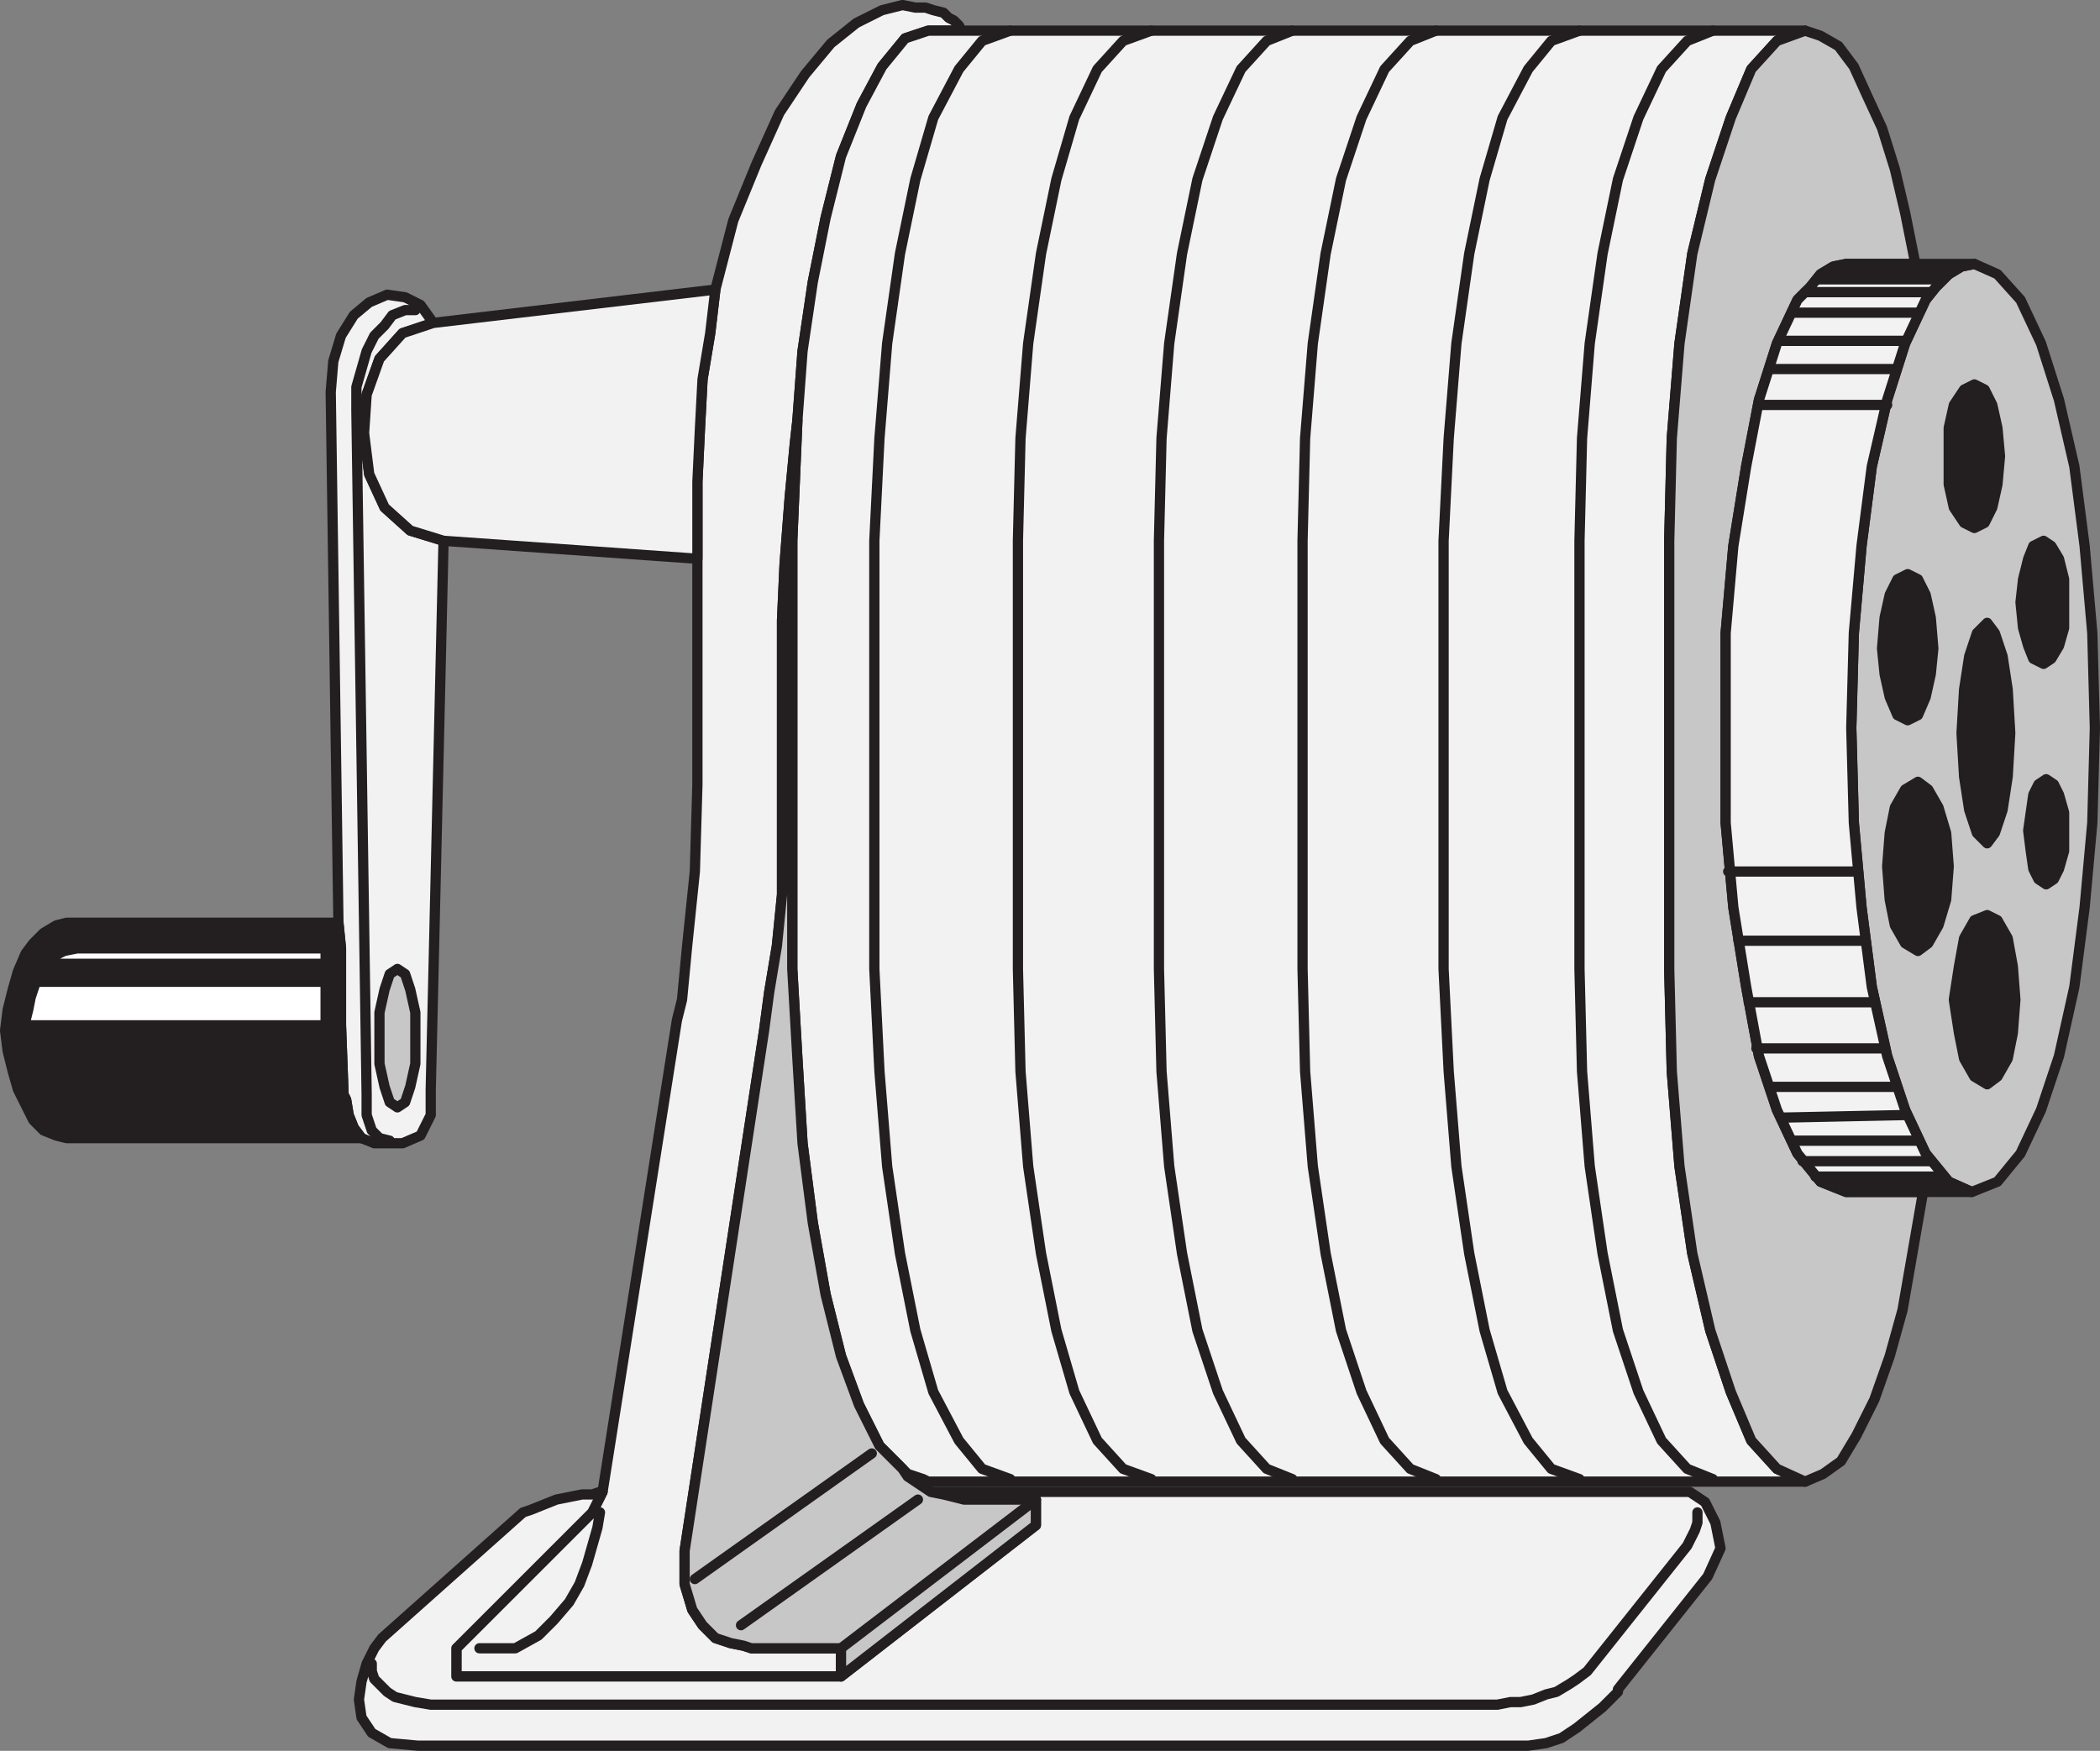 <svg xmlns="http://www.w3.org/2000/svg" width="614.238" height="512.221"><rect width="100%" height="100%" fill="#808080" stroke="none"/><path fill="#f2f2f2" fill-rule="evenodd" d="m209.238 84.72-1.5 12.75-2.25 13.5-.75 14.25-.75 15.75v88.5l-.75 25.5-2.25 21.75-1.5 15.75-1.5 6-21.75 138-3 6-39.75 39.75v8.25h112.5v-8.25h-26.25l-2.25-.75-3.75-.75-4.5-1.5-3.75-3.75-3-4.5-2.25-7.5v-9.75l23.25-152.25 1.5-11.25 2.25-13.5 1.5-15v-80.25l.75-16.5 1.5-19.5 1.5-15.75.75-6.75 1.5-20.25 3-20.25 3.75-18.75 4.5-18 6-15 6-11.25 6.75-8.25 6.75-2.25h9.75l-.75-1.5-1.5-1.5-1.5-.75-1.5-1.5-3-.75-2.25-.75h-3l-3.75-.75-6 1.5-7.5 3.75-7.5 6-7.5 9-7.5 11.25-6.75 15-6.75 16.5-5.25 20.25"/><path fill="none" stroke="#231f20" stroke-linecap="round" stroke-linejoin="round" stroke-miterlimit="10" stroke-width="3" d="m209.238 84.72-1.5 12.75-2.25 13.5-.75 14.25-.75 15.75v88.5l-.75 25.5-2.25 21.75-1.5 15.75-1.5 6-21.75 138-3 6-39.75 39.75v8.25h112.5v-8.25h-26.25l-2.25-.75-3.75-.75-4.5-1.5-3.75-3.75-3-4.5-2.25-7.5v-9.75l23.25-152.25 1.5-11.25 2.25-13.5 1.5-15v-80.25l.75-16.5 1.5-19.5 1.5-15.75.75-6.75 1.5-20.25 3-20.25 3.75-18.75 4.5-18 6-15 6-11.25 6.75-8.25 6.75-2.25h9.75l-.75-1.5-1.5-1.5-1.5-.75-1.5-1.5-3-.75-2.25-.75h-3l-3.75-.75-6 1.5-7.5 3.75-7.5 6-7.5 9-7.5 11.25-6.75 15-6.75 16.5zm0 0"/><path fill="#f2f2f2" fill-rule="evenodd" d="m263.988 429.72 1.5 1.5 4.5 1.5 1.5.75h256.5l-8.25-3.75-7.5-8.25-6-14.25-6-18-5.25-22.5-3.75-25.5-2.25-27.75-.75-30V158.22l.75-30 2.25-27.75 3.75-26.25 5.25-21.75 6-18 6-14.25 7.5-8.25 8.25-3h-256.5l-6.75 2.25-6.75 8.25-6 11.25-6 15-4.5 18-3.75 18.75-3 20.25-1.5 20.25-1.5 35.25v125.25l1.5 26.25 1.5 24.75 3 23.25 3.75 21 4.5 18 5.25 14.25 6 12 6.75 6.75"/><path fill="none" stroke="#231f20" stroke-linecap="round" stroke-linejoin="round" stroke-miterlimit="10" stroke-width="3" d="m263.988 429.72 1.5 1.5 4.5 1.5 1.5.75h256.5l-8.25-3.75-7.5-8.25-6-14.25-6-18-5.25-22.5-3.75-25.5-2.25-27.75-.75-30V158.22l.75-30 2.25-27.75 3.75-26.25 5.25-21.75 6-18 6-14.25 7.5-8.25 8.25-3h-256.5l-6.75 2.25-6.75 8.25-6 11.25-6 15-4.5 18-3.75 18.75-3 20.25-1.5 20.25-1.5 35.25v125.25l1.5 26.25 1.5 24.75 3 23.25 3.75 21 4.5 18 5.25 14.25 6 12zm0 0"/><path fill="#c8c7c8" fill-rule="evenodd" d="M562.488 348.72h-22.5l-7.5-3-6.75-8.25-6-12.75-5.25-15.75-3.75-20.25-3.75-23.25-2.25-24.75v-55.5l2.25-25.5 3.75-23.25 3.75-19.5 5.25-16.5 6-12.75 3.75-3.75 3-3.75 3.75-2.25 3.75-.75h20.25l-3-15-3-12.75-3.75-12-4.5-9.75-3.75-8.25-4.5-6-5.25-3-4.5-1.5-8.25 3-7.5 8.25-6 14.25-6 18-5.25 21.75-3.75 26.25-2.25 27.75-.75 30v125.25l.75 30 2.25 27.75 3.75 25.5 5.25 22.5 6 18 6 14.25 7.5 8.25 8.25 3.75 5.25-2.25 5.25-3.75 4.5-7.5 5.25-10.5 4.5-12.75 3.75-13.5 6-34.5"/><path fill="none" stroke="#231f20" stroke-linecap="round" stroke-linejoin="round" stroke-miterlimit="10" stroke-width="3" d="M562.488 348.72h-22.5l-7.5-3-6.75-8.25-6-12.75-5.25-15.75-3.75-20.25-3.75-23.25-2.25-24.75v-55.5l2.25-25.5 3.75-23.25 3.75-19.5 5.25-16.5 6-12.75 3.75-3.75 3-3.75 3.75-2.25 3.75-.75h20.25l-3-15-3-12.75-3.75-12-4.5-9.75-3.75-8.25-4.5-6-5.25-3-4.5-1.5-8.25 3-7.5 8.25-6 14.25-6 18-5.25 21.75-3.75 26.25-2.25 27.75-.75 30v125.25l.75 30 2.25 27.75 3.75 25.5 5.25 22.5 6 18 6 14.25 7.5 8.25 8.25 3.75 5.25-2.25 5.25-3.75 4.5-7.5 5.25-10.5 4.5-12.75 3.75-13.5zm0 0"/><path fill="#f2f2f2" fill-rule="evenodd" d="M176.238 436.47h-.75l-2.25.75h-3l-7.5 1.5-7.5 3-2.25.75-41.25 36.75-2.25 3-2.25 4.5-1.5 5.25-.75 5.25.75 5.25 3 4.5 5.25 3 8.25.75h324.75l5.25-.75 4.5-1.5 4.5-3 7.5-6 4.5-4.5v-.75l26.25-33 3.75-8.25-1.5-7.5-3-6-4.5-3h-222l3.75.75 6 1.5h21v7.5l-57 44.25h-112.5v-8.25l39.75-39.75 3-6"/><path fill="none" stroke="#231f20" stroke-linecap="round" stroke-linejoin="round" stroke-miterlimit="10" stroke-width="3" d="M176.238 436.47h-.75l-2.25.75h-3l-7.5 1.5-7.5 3-2.25.75-41.25 36.75-2.25 3-2.25 4.5-1.5 5.25-.75 5.25.75 5.25 3 4.5 5.25 3 8.25.75h324.75l5.25-.75 4.5-1.5 4.5-3 7.5-6 4.5-4.5v-.75l26.25-33 3.75-8.25-1.5-7.5-3-6-4.5-3h-222l3.75.75 6 1.5h21v7.5l-57 44.25h-112.5v-8.25l39.75-39.75zm0 0"/><path fill="#c8c7c8" fill-rule="evenodd" d="M245.988 482.22v8.25l57-44.25v-7.5h-21l-6-1.5-3.75-.75-6.75-4.5-1.5-2.25-6.75-6.75-6-12-5.25-14.25-4.5-18-3.75-21-3-23.25-1.5-24.75-1.5-26.25V158.22l1.5-35.25-.75 6.75-1.5 15.75-1.5 19.5-.75 16.5v80.25l-1.5 15-2.25 13.5-1.5 11.25-23.25 152.25v9.75l2.25 7.5 3 4.5 3.75 3.75 4.5 1.5 3.75.75 2.25.75h26.25"/><path fill="none" stroke="#231f20" stroke-linecap="round" stroke-linejoin="round" stroke-miterlimit="10" stroke-width="3" d="M245.988 482.22v8.25l57-44.25v-7.5h-21l-6-1.5-3.75-.75-6.75-4.5-1.5-2.25-6.75-6.75-6-12-5.25-14.25-4.5-18-3.75-21-3-23.25-1.5-24.75-1.5-26.25V158.22l1.5-35.25-.75 6.75-1.5 15.75-1.5 19.5-.75 16.5v80.25l-1.5 15-2.25 13.5-1.5 11.25-23.25 152.25v9.75l2.25 7.5 3 4.5 3.75 3.75 4.5 1.5 3.75.75 2.25.75zm0 0"/><path fill="#c8c7c8" fill-rule="evenodd" d="m576.738 348.72 7.5-3 6.75-8.25 6-12.75 5.25-15.75 4.5-20.25 3-23.25 2.25-24.75.75-27.75-.75-27.75-2.25-25.5-3-23.25-4.5-19.5-5.25-16.5-6-12.75-6.75-7.5-6.75-3-3.75.75-3.75 2.25-3.75 3.75-3 3.75-6 12.75-5.25 16.5-4.5 19.5-3 23.25-2.25 25.5-.75 27.75.75 27.75 2.25 24.75 3 23.25 4.5 20.25 5.25 15.75 6 12.75 6.75 8.25 6.75 3"/><path fill="none" stroke="#231f20" stroke-linecap="round" stroke-linejoin="round" stroke-miterlimit="10" stroke-width="3" d="m576.738 348.72 7.5-3 6.75-8.25 6-12.75 5.25-15.75 4.5-20.25 3-23.25 2.25-24.75.75-27.75-.75-27.75-2.25-25.5-3-23.25-4.5-19.5-5.25-16.5-6-12.75-6.75-7.5-6.75-3-3.75.75-3.75 2.25-3.75 3.75-3 3.75-6 12.75-5.25 16.5-4.5 19.5-3 23.25-2.25 25.5-.75 27.75.75 27.75 2.25 24.75 3 23.25 4.5 20.25 5.25 15.75 6 12.75 6.75 8.25zm0 0"/><path fill="#f2f2f2" fill-rule="evenodd" d="M562.488 348.72h14.25l-6.75-3-6.75-8.25-6-12.75-5.25-15.75-4.5-20.25-3-23.25-2.25-24.75-.75-27.75.75-27.75 2.25-25.5 3-23.25 4.5-19.5 5.25-16.5 6-12.75 3-3.75 3.75-3.75 3.75-2.25 3.75-.75h-37.5l-3.75.75-3.75 2.25-3 3.75-3.75 3.75-6 12.75-5.25 16.5-3.75 19.5-3.75 23.25-2.25 25.5v55.5l2.25 24.75 3.75 23.25 3.75 20.25 5.25 15.75 6 12.75 6.75 8.25 7.5 3h22.5"/><path fill="none" stroke="#231f20" stroke-linecap="round" stroke-linejoin="round" stroke-miterlimit="10" stroke-width="3" d="M562.488 348.72h14.25l-6.75-3-6.75-8.25-6-12.75-5.25-15.75-4.5-20.25-3-23.25-2.25-24.75-.75-27.75.75-27.75 2.25-25.5 3-23.25 4.5-19.5 5.25-16.5 6-12.75 3-3.75 3.75-3.75 3.75-2.25 3.75-.75h-37.5l-3.75.75-3.75 2.25-3 3.75-3.75 3.75-6 12.75-5.25 16.5-3.75 19.5-3.75 23.25-2.25 25.5v55.5l2.25 24.75 3.75 23.25 3.75 20.25 5.25 15.75 6 12.75 6.75 8.25 7.5 3zm0 0"/><path fill="#f2f2f2" fill-rule="evenodd" d="m98.988 269.97.75 7.5v22.5l.75 20.25.75 1.5.75 4.5 1.5 3.75 2.25 3 3.75 1.5h8.25l5.25-2.25 3-6v-7.5l3.75-160.5-9.75-3-7.5-6.75-4.5-9.75-1.5-12 .75-11.25 3.75-10.5 6.75-7.5 9-3-3.75-5.25-4.5-2.25-5.25-.75-5.25 2.25-4.5 3.75-3.75 6-2.25 7.5-.75 9 2.25 155.25"/><path fill="none" stroke="#231f20" stroke-linecap="round" stroke-linejoin="round" stroke-miterlimit="10" stroke-width="3" d="m98.988 269.97.75 7.5v22.5l.75 20.25.75 1.5.75 4.5 1.5 3.75 2.25 3 3.75 1.5h8.25l5.25-2.25 3-6v-7.5l3.75-160.5-9.75-3-7.5-6.75-4.5-9.75-1.5-12 .75-11.25 3.75-10.5 6.75-7.5 9-3-3.75-5.25-4.5-2.25-5.25-.75-5.25 2.25-4.5 3.75-3.75 6-2.25 7.5-.75 9zm0 0"/><path fill="#231f20" fill-rule="evenodd" d="M98.988 269.97h-79.5l-3 .75-3.75 2.25-3 3-2.25 3-2.25 5.25-1.5 5.25-1.5 6-.75 6 .75 6 1.5 6 1.5 5.25 4.5 9 3 3 3.75 1.5 3 .75h86.25l-2.25-3-1.5-3.75-.75-4.5-.75-1.5-.75-20.25H7.488v-1.5l.75-3 .75-3.75 1.5-4.5 3.75-5.25v-.75l1.5-1.5 3-1.5 3.75-.75h77.25l-.75-7.5"/><path fill="none" stroke="#231f20" stroke-linecap="round" stroke-linejoin="round" stroke-miterlimit="10" stroke-width="3" d="M98.988 269.97h-79.5l-3 .75-3.75 2.25-3 3-2.25 3-2.25 5.25-1.5 5.25-1.5 6-.75 6 .75 6 1.5 6 1.5 5.25 4.5 9 3 3 3.75 1.5 3 .75h86.25l-2.25-3-1.5-3.75-.75-4.5-.75-1.5-.75-20.25H7.488v-1.5l.75-3 .75-3.75 1.5-4.5 3.75-5.25v-.75l1.5-1.5 3-1.5 3.75-.75h77.25zm0 0"/><path fill="#f2f2f2" fill-rule="evenodd" d="m126.738 94.47-9 3-6.75 7.5-3.75 10.5-.75 11.25 1.5 12 4.5 9.75 7.5 6.75 9.75 3 74.25 5.25v-22.5l.75-15.75.75-14.25 2.25-13.5 1.5-12.75-82.5 9.75"/><path fill="none" stroke="#231f20" stroke-linecap="round" stroke-linejoin="round" stroke-miterlimit="10" stroke-width="3" d="m126.738 94.47-9 3-6.75 7.5-3.75 10.5-.75 11.25 1.5 12 4.5 9.75 7.5 6.75 9.75 3 74.25 5.25v-22.5l.75-15.75.75-14.25 2.25-13.5 1.5-12.75zm0 0"/><path fill="#231f20" fill-rule="evenodd" d="M99.738 277.47h-4.5v4.5h-81l-3.75 5.25h84.75v12.75h4.5v-22.5"/><path fill="none" stroke="#231f20" stroke-linecap="round" stroke-linejoin="round" stroke-miterlimit="10" stroke-width="3" d="M99.738 277.47h-4.5v4.5h-81l-3.75 5.25h84.75v12.75h4.5zm0 0"/><path fill="#fff" fill-rule="evenodd" d="m10.488 287.22-1.5 4.5-.75 3.75-.75 3v1.5h87.75v-12.75h-84.75"/><path fill="none" stroke="#231f20" stroke-linecap="round" stroke-linejoin="round" stroke-miterlimit="10" stroke-width="3" d="m10.488 287.22-1.5 4.5-.75 3.75-.75 3v1.5h87.75v-12.75zm0 0"/><path fill="#fff" fill-rule="evenodd" d="M95.238 277.47h-72.75l-3.75.75-3 1.5-1.5 1.5v.75h81v-4.5"/><path fill="none" stroke="#231f20" stroke-linecap="round" stroke-linejoin="round" stroke-miterlimit="10" stroke-width="3" d="M95.238 277.47h-72.75l-3.75.75-3 1.5-1.5 1.5v.75h81zm0 0"/><path fill="#231f20" fill-rule="evenodd" d="m581.238 246.72 2.25-3 2.25-6.75 1.5-9.75.75-12.75-.75-12.75-1.5-9.75-2.25-6.75-2.25-3-3 3-2.25 6.75-1.5 9.75-.75 12.75.75 12.75 1.5 9.75 2.25 6.75 3 3"/><path fill="none" stroke="#231f20" stroke-linecap="round" stroke-linejoin="round" stroke-miterlimit="10" stroke-width="3" d="m581.238 246.72 2.25-3 2.25-6.75 1.5-9.75.75-12.75-.75-12.75-1.5-9.75-2.25-6.75-2.25-3-3 3-2.25 6.75-1.5 9.75-.75 12.75.75 12.75 1.5 9.75 2.25 6.75zm0 0"/><path fill="#231f20" fill-rule="evenodd" d="m581.238 317.22 3-2.25 3-5.25 1.5-7.5.75-9.75-.75-9.75-1.5-8.25-3-5.25-3-1.5-3.75 1.5-3 5.25-1.5 8.25-1.5 9.75 1.5 9.75 1.5 7.5 3 5.25 3.75 2.25"/><path fill="none" stroke="#231f20" stroke-linecap="round" stroke-linejoin="round" stroke-miterlimit="10" stroke-width="3" d="m581.238 317.22 3-2.25 3-5.25 1.5-7.5.75-9.75-.75-9.75-1.5-8.25-3-5.25-3-1.5-3.75 1.5-3 5.25-1.5 8.25-1.5 9.75 1.5 9.75 1.5 7.5 3 5.25zm0 0"/><path fill="#231f20" fill-rule="evenodd" d="m560.988 278.22 3-2.25 3-5.25 2.25-7.5.75-9.75-.75-9.75-2.25-7.5-3-5.25-3-2.25-3.75 2.25-3 5.25-1.5 7.5-.75 9.75.75 9.75 1.5 7.5 3 5.25 3.75 2.25"/><path fill="none" stroke="#231f20" stroke-linecap="round" stroke-linejoin="round" stroke-miterlimit="10" stroke-width="3" d="m560.988 278.22 3-2.25 3-5.25 2.25-7.5.75-9.75-.75-9.75-2.25-7.5-3-5.25-3-2.25-3.75 2.25-3 5.25-1.5 7.5-.75 9.75.75 9.75 1.5 7.5 3 5.25zm0 0"/><path fill="#231f20" fill-rule="evenodd" d="m557.988 210.72 3-1.5 2.25-5.25 1.5-6.75.75-7.5-.75-9-1.5-6.75-2.25-4.5-3-1.5-3 1.5-2.25 4.5-1.5 6.75-.75 9 .75 7.5 1.5 6.75 2.25 5.25 3 1.5"/><path fill="none" stroke="#231f20" stroke-linecap="round" stroke-linejoin="round" stroke-miterlimit="10" stroke-width="3" d="m557.988 210.72 3-1.5 2.25-5.25 1.5-6.75.75-7.5-.75-9-1.5-6.75-2.25-4.5-3-1.5-3 1.5-2.25 4.5-1.5 6.75-.75 9 .75 7.5 1.5 6.75 2.25 5.25zm0 0"/><path fill="#231f20" fill-rule="evenodd" d="m577.488 154.47 3-1.5 2.25-4.5 1.5-6.75.75-8.25-.75-8.25-1.5-6.75-2.25-4.5-3-1.5-3 1.5-3 4.5-1.5 6.75v16.5l1.5 6.75 3 4.5 3 1.5"/><path fill="none" stroke="#231f20" stroke-linecap="round" stroke-linejoin="round" stroke-miterlimit="10" stroke-width="3" d="m577.488 154.47 3-1.5 2.25-4.5 1.5-6.75.75-8.25-.75-8.25-1.5-6.75-2.25-4.5-3-1.5-3 1.5-3 4.5-1.5 6.75v16.5l1.5 6.75 3 4.5zm0 0"/><path fill="#c8c7c8" fill-rule="evenodd" d="m116.238 323.97 2.25-1.5 1.5-4.5 1.5-6.75v-15l-1.5-6.75-1.5-4.5-2.25-1.5-2.25 1.5-1.5 4.5-1.5 6.75v15l1.5 6.75 1.5 4.5 2.25 1.5"/><path fill="none" stroke="#231f20" stroke-linecap="round" stroke-linejoin="round" stroke-miterlimit="10" stroke-width="3" d="m116.238 323.97 2.25-1.5 1.5-4.5 1.5-6.75v-15l-1.5-6.75-1.5-4.5-2.25-1.5-2.25 1.5-1.5 4.5-1.5 6.75v15l1.5 6.75 1.5 4.5zm0 0"/><path fill="#231f20" fill-rule="evenodd" d="m597.738 194.22 2.25-1.5 2.25-3.75 1.5-5.25v-14.25l-1.5-6-2.25-3.75-2.25-1.5-3 1.5-1.5 3.75-1.5 6-.75 6.75.75 7.5 1.5 5.25 1.5 3.75 3 1.5"/><path fill="none" stroke="#231f20" stroke-linecap="round" stroke-linejoin="round" stroke-miterlimit="10" stroke-width="3" d="m597.738 194.22 2.25-1.5 2.25-3.75 1.5-5.25v-14.25l-1.5-6-2.25-3.75-2.25-1.5-3 1.5-1.5 3.75-1.5 6-.75 6.75.75 7.5 1.5 5.25 1.5 3.75zm0 0"/><path fill="#231f20" fill-rule="evenodd" d="m598.488 258.72 2.25-1.5 1.5-3 1.5-5.25v-11.25l-1.5-5.25-1.5-3-2.25-1.5-2.25 1.5-1.5 3-1.5 10.5.75 6 .75 5.25 1.5 3 2.25 1.5"/><path fill="none" stroke="#231f20" stroke-linecap="round" stroke-linejoin="round" stroke-miterlimit="10" stroke-width="3" d="m598.488 258.72 2.25-1.5 1.5-3 1.5-5.25v-11.25l-1.5-5.25-1.5-3-2.25-1.5-2.25 1.5-1.5 3-1.5 10.5.75 6 .75 5.25 1.5 3zM336.738 8.97l-8.25 3-7.5 8.25-6.75 14.25-5.25 18-4.5 21.75-3.75 26.25-2.25 27.75-.75 30v125.25l.75 30 2.25 27.75 3.75 25.5 4.5 22.5 5.25 18 6.75 14.25 7.5 8.25 8.25 3-8.25-3m49.5-420.75-7.5 3-7.5 8.25-6.75 14.25-6 18-4.5 21.75-3.75 26.25-2.25 27.75-.75 30v125.25l.75 30 2.25 27.75 3.75 25.5 4.5 22.5 6 18 6.75 14.25 7.5 8.25 7.5 3-7.5-3m91.5-420.75-8.25 3-6.75 8.25-7.5 14.25-5.25 18-4.5 21.75-3.75 26.25-2.25 27.75-1.5 30v125.25l1.5 30 2.25 27.75 3.75 25.5 4.5 22.5 5.25 18 7.5 14.25 6.75 8.25 8.25 3-8.25-3M295.488 8.97l-8.25 3-6.75 8.25-7.5 14.25-5.25 18-4.5 21.75-3.75 26.25-2.25 27.75-1.5 30v125.25l1.5 30 2.25 27.75 3.75 25.5 4.5 22.5 5.25 18 7.5 14.25 6.75 8.25 8.25 3-8.25-3M419.988 8.97l-7.5 3-7.5 8.25-6.75 14.25-6 18-4.5 21.75-3.75 26.25-2.25 27.75-.75 30v125.25l.75 30 2.25 27.75 3.75 25.5 4.5 22.5 6 18 6.75 14.25 7.5 8.25 7.5 3-7.5-3m88.5-420.75-7.5 3-7.5 8.25-6.75 14.25-6 18-4.5 21.75-3.75 26.25-2.25 27.75-.75 30v125.25l.75 30 2.25 27.75 3.75 25.5 4.5 22.5 6 18 6.75 14.25 7.5 8.25 7.5 3-7.5-3m3 12.75v3l-.75 2.25-2.25 4.5-29.25 36.75-3 2.25-2.25 1.5-3.75 2.25-3 .75-3.75 1.5-3.75.75h-3l-3.75.75h-312l-4.5-.75-6-1.5-2.25-1.5-3.75-3.75-.75-2.25v-2.25 2.25m12.75-398.25h-3l-3.75 1.5-2.25 3-3 3-2.25 4.5-3 10.5v6.75l3 200.25v6l1.5 4.5 2.25 2.25 3 .75-3-.75m135 149.25 57-43.5m-86.25 36.75 51.75-36.75m-65.25 23.25 51.75-36.75"/><path fill="none" stroke="#231f20" stroke-linecap="round" stroke-linejoin="round" stroke-miterlimit="10" stroke-width="3" d="M140.238 482.22h10.5l6.75-3.75 4.5-4.5 4.5-5.25 3-5.25 2.25-6 3-10.5.75-4.5-.75 4.5m377.25-328.5h-37.5m50.25 221.25h-37.5m24-33h-37.5m34.5-13.5h-36.75m33.75-18h-36.75m34.5-20.25h-37.5m63 89.25h-37.5m26.25-244.5h-36.75m40.5-8.25h-36.75m30 16.5h-36m42.75 225.75h-36.75m33-7.5-36 .75m43.5-241.5h-36.75m26.25 232.5h-36m53.25 28.5h-36m32.25-264.75h-36m39-3h-35.25"/></svg>
